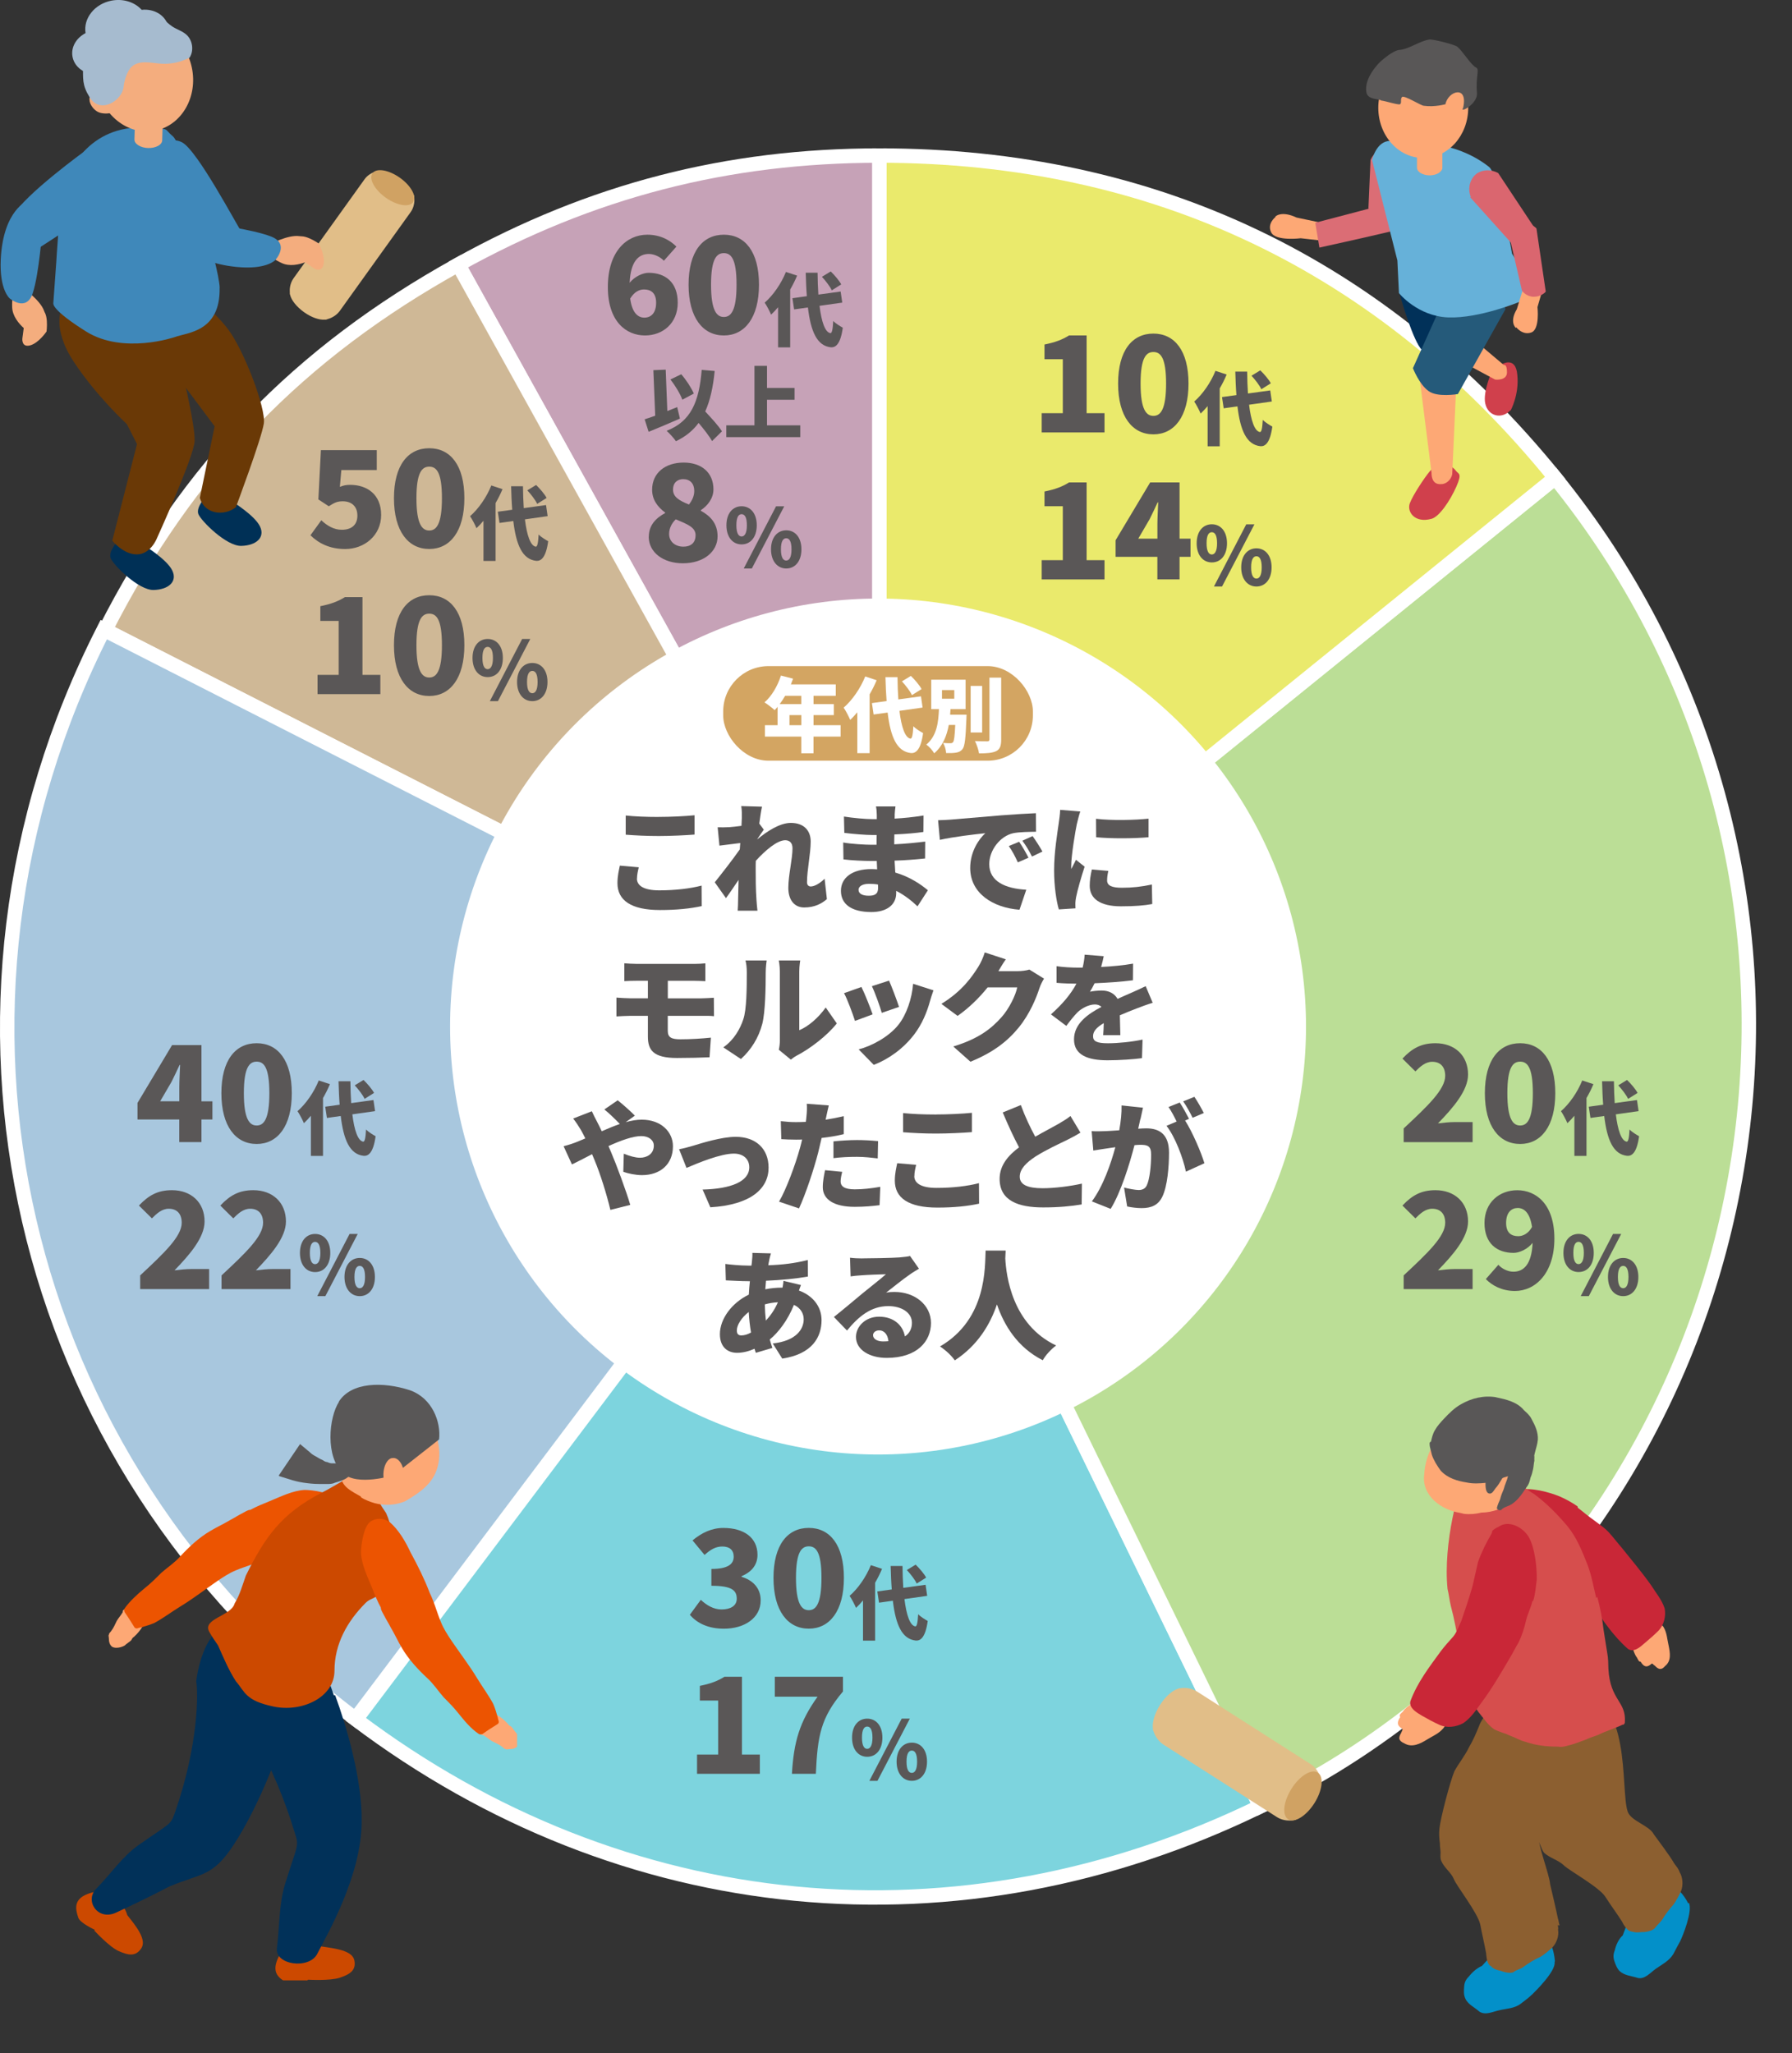 <?xml version="1.0" encoding="UTF-8"?>
<svg xmlns="http://www.w3.org/2000/svg" xmlns:xlink="http://www.w3.org/1999/xlink" version="1.1" viewBox="0 0 433.63 496.77">
  <rect x="0" y="0" width="433.63" height="496.77" fill="#333333" stroke="none"/>
  <defs>
    <style>
      .cls-1 {
        fill: none;
      }

      .cls-2 {
        fill: #a6bbcf;
      }

      .cls-3 {
        fill: #c92737;
      }

      .cls-4 {
        fill: #ec5401;
      }

      .cls-5 {
        fill: #e1be88;
      }

      .cls-6 {
        fill: #d0a263;
      }

      .cls-7 {
        fill: #d64e4d;
      }

      .cls-8 {
        fill: #a8c7de;
      }

      .cls-8, .cls-9, .cls-10, .cls-11, .cls-12, .cls-13 {
        stroke: #fff;
        stroke-miterlimit: 10;
        stroke-width: 3.49px;
      }

      .cls-14 {
        fill: #003056;
      }

      .cls-15 {
        fill: #013159;
      }

      .cls-9 {
        fill: #bbde96;
      }

      .cls-16 {
        fill: #db6d75;
      }

      .cls-10 {
        fill: #cfb896;
      }

      .cls-17 {
        fill: #0390c9;
      }

      .cls-18 {
        clip-path: url(#clippath-1);
      }

      .cls-19 {
        clip-path: url(#clippath-2);
      }

      .cls-20 {
        fill: #fff;
      }

      .cls-21 {
        fill: #8c5f30;
      }

      .cls-11 {
        fill: #c6a2b7;
      }

      .cls-22 {
        fill: #d0404c;
      }

      .cls-23 {
        fill: #da666f;
      }

      .cls-12 {
        fill: #eaea6c;
      }

      .cls-24 {
        fill: #f7d09b;
      }

      .cls-25 {
        fill: #6a3906;
      }

      .cls-26 {
        fill: #255a7a;
      }

      .cls-27 {
        fill: #3f88ba;
      }

      .cls-13 {
        fill: #7dd4de;
      }

      .cls-28 {
        fill: #f4ad7e;
      }

      .cls-29 {
        fill: #d3a562;
      }

      .cls-30 {
        fill: #cc4900;
      }

      .cls-31 {
        fill: #5a5757;
      }

      .cls-32 {
        fill: #595757;
      }

      .cls-33 {
        fill: #fda875;
      }

      .cls-34 {
        fill: #66b1d9;
      }

      .cls-35 {
        clip-path: url(#clippath);
      }
    </style>
    <clipPath id="clippath">
      <rect class="cls-1" x="307.25" y="9.55" width="69.91" height="116.24"/>
    </clipPath>
    <clipPath id="clippath-1">
      <rect class="cls-1" x="18.16" y="334.31" width="106.97" height="144.88"/>
    </clipPath>
    <clipPath id="clippath-2">
      <rect class="cls-1" x="302.05" y="372.5" width="146.01" height="86.88" transform="translate(-113.81 689.2) rotate(-77.16)"/>
    </clipPath>
  </defs>
  <!-- Generator: Adobe Illustrator 28.7.2, SVG Export Plug-In . SVG Version: 1.2.0 Build 154)  -->
  <g>
    <g id="_レイヤー_1" data-name="レイヤー_1">
      <g id="_レイヤー_1-2" data-name="_レイヤー_1">
        <g>
          <path class="cls-11" d="M212.8,248L110.88,64.02c32.19-17.9,65.08-26.38,101.92-26.38v210.36Z"/>
          <path class="cls-10" d="M212.8,248L25.46,152.47c19.99-39.28,46.84-67.06,85.42-88.44l102.04,183.97h-.12Z"/>
          <path class="cls-8" d="M212.57,247.88l-126.56,168.05C3.49,353.76-21.73,244.28,25.11,152.35l187.46,95.53h0Z"/>
          <path class="cls-13" d="M212.8,248l92.16,189.09c-72.87,35.56-154.11,27.78-218.84-21.04l126.56-168.05h.12Z"/>
          <path class="cls-9" d="M212.8,248l163.52-132.37c73.1,90.3,59.16,222.79-31.15,295.89-12.78,10.34-25.34,18.36-40.21,25.57l-92.16-189.09h0Z"/>
          <path class="cls-12" d="M212.8,248V37.64c66.36,0,121.68,26.38,163.52,77.98l-163.52,132.37h0Z"/>
        </g>
      </g>
      <circle class="cls-20" cx="212.47" cy="248.39" r="103.56"/>
      <rect class="cls-29" x="175" y="161.18" width="74.94" height="22.89" rx="10.97" ry="10.97"/>
      <g>
        <path class="cls-20" d="M203.4,178.24h-6.55v4.04h-2.96v-4.04h-8.79v-2.76h3.06v-4.44c-.24.28-.47.55-.71.79-.55-.51-1.77-1.46-2.46-1.87,1.72-1.48,3.19-3.98,3.98-6.49l2.94.75c-.16.45-.34.93-.53,1.38h10.86v2.76h-5.38v2.01h4.91v2.66h-4.91v2.44h6.55v2.76ZM189.99,168.36c-.41.73-.87,1.4-1.32,2.01h5.22v-2.01h-3.9ZM193.9,175.48v-2.44h-2.86v2.44h2.86Z"/>
        <path class="cls-20" d="M212.13,164.6c-.47,1.12-1.04,2.29-1.7,3.41v14.23h-2.98v-9.88c-.57.67-1.14,1.3-1.72,1.83-.28-.69-1.08-2.25-1.58-2.96,2.05-1.77,4.06-4.65,5.22-7.55l2.74.91ZM217.65,172.01c.47,3.92,1.36,6.51,2.66,6.72.39.04.59-.89.71-3,.55.61,1.83,1.38,2.35,1.66-.55,4.06-1.77,4.91-2.92,4.83-3.41-.35-4.95-3.84-5.66-9.8l-3.39.47-.41-2.76,3.55-.49c-.14-1.75-.22-3.69-.28-5.78h2.92c.02,1.91.08,3.73.2,5.38l5.48-.75.39,2.72-5.6.79ZM220.67,168.2c-.41-.93-1.5-2.33-2.42-3.33l2.17-1.32c.95.93,2.09,2.25,2.58,3.19l-2.33,1.46Z"/>
        <path class="cls-20" d="M233.89,172.94s-.02.69-.04,1c-.18,4.67-.38,6.62-.93,7.31-.45.57-.95.77-1.6.87-.55.1-1.44.12-2.37.1-.04-.75-.33-1.79-.75-2.46.73.08,1.42.08,1.77.08.28,0,.47-.04.65-.26.26-.32.41-1.46.53-4.16h-1.56c-.49,2.62-1.44,5.07-3.53,6.86-.41-.71-1.22-1.64-1.91-2.11,2.58-2.13,2.92-5.44,3.06-8.58h-1.87v-7.12h8.32v7.12h-3.65c-.02.45-.06.89-.1,1.34h3.96ZM227.94,169.07h2.98v-2.09h-2.98v2.09ZM237.66,177.25h-2.78v-11.28h2.78v11.28ZM242.27,163.97v14.94c0,1.6-.3,2.37-1.2,2.84-.93.45-2.35.55-4.16.55-.12-.83-.57-2.17-.99-2.98,1.24.06,2.54.06,2.98.06.37,0,.53-.12.53-.49v-14.92h2.84Z"/>
        <path class="cls-31" d="M154.12,212.59c0,1.61,1.5,2.85,5.39,2.85s7.49-.43,10.26-1.15l.03,4.96c-2.77.61-6.11.95-10.11.95-7,0-10.28-2.36-10.28-6.51,0-1.76.37-3.2.58-4.23l4.58.4c-.23.98-.43,1.82-.43,2.74ZM159.39,197.67c2.88,0,6.4-.17,8.67-.4v4.67c-2.05.17-5.85.35-8.64.35-3.08,0-5.62-.14-8.01-.32v-4.64c2.16.23,4.87.35,7.98.35Z"/>
        <path class="cls-31" d="M179.35,195.05l5.04.14c-.2.89-.43,2.36-.66,4.09l1.09,1.47c-.37.49-1.04,1.53-1.56,2.28v.06c2.25-1.87,5.39-3.97,8.1-3.97,3.34,0,4.81,2.02,4.81,4.49,0,3.02-.89,6.86-.89,9.88,0,.63.35,1.01.89,1.01.89,0,2.16-.69,3.37-1.87l.55,4.93c-1.24,1.07-2.94,2.02-5.5,2.02-2.3,0-3.83-1.73-3.83-4.75s1.01-7.03,1.01-9.56c0-1.27-.66-1.96-1.76-1.96-1.99,0-4.9,2.54-7.12,4.98-.03.61-.03,1.24-.03,1.82,0,2.19,0,5.01.2,7.78.03.52.14,1.76.23,2.48h-4.78c.06-.75.09-1.93.09-2.39.03-1.73.06-3.25.12-5.07-1.09,1.61-2.25,3.34-3.05,4.41l-2.71-3.83c1.61-2.02,4.32-5.47,6.05-7.95.03-.52.09-1.04.12-1.55-1.5.17-3.54.43-5.04.63l-.43-4.44c.92.03,1.64.03,2.85-.03.78-.06,1.81-.17,2.91-.32.06-.92.09-1.64.09-1.93,0-.92.03-1.84-.14-2.82Z"/>
        <path class="cls-31" d="M216.51,197.24c0,.23-.03.52-.03.84,2.22-.12,4.49-.35,7-.75l-.03,3.98c-1.73.26-4.26.49-7.03.6-.03.83-.03,1.64-.03,2.39,2.97-.14,5.27-.4,7.49-.66l-.03,4.09c-2.54.26-4.64.43-7.38.52.06.92.12,1.9.17,2.88,3.54,1.04,6.22,2.88,7.89,4.29l-2.51,3.89c-1.41-1.35-3.17-2.74-5.16-3.75v.58c0,2.71-2.19,4.55-5.99,4.55-4.87,0-7.38-1.93-7.38-5.13s2.77-5.27,7.35-5.27c.49,0,.95.03,1.41.06-.03-.66-.06-1.35-.09-2.02h-1.41c-1.53,0-4.84-.14-6.65-.38l-.06-4.09c1.79.35,5.44.55,6.77.55h1.3c0-.78,0-1.58.03-2.36h-.92c-1.73,0-4.96-.26-6.91-.52l-.09-3.95c2.16.35,5.3.63,6.97.63h.98v-.98c0-.55-.06-1.47-.2-2.1h4.72c-.09.61-.17,1.41-.2,2.1ZM210.2,216.74c1.47,0,2.28-.4,2.28-1.87,0-.2,0-.49-.03-.84-.69-.12-1.41-.17-2.16-.17-1.61,0-2.54.63-2.54,1.44,0,.95.95,1.44,2.45,1.44Z"/>
        <path class="cls-31" d="M229.96,198.33c2.71-.23,7.06-.58,12.33-1.04,2.88-.23,6.28-.43,8.38-.52l.03,4.49c-1.5.03-3.95.03-5.53.35-3.11.69-5.79,4.06-5.79,7.49,0,4.23,3.97,5.91,8.96,6.19l-1.64,4.84c-6.42-.49-11.93-3.97-11.93-10.11,0-3.95,2.1-7,3.66-8.41-2.48.26-7.55.84-11,1.61l-.43-4.75c1.15-.03,2.42-.09,2.97-.14ZM248.86,207.55l-2.56,1.12c-.78-1.67-1.27-2.62-2.19-3.95l2.51-1.04c.72,1.07,1.73,2.79,2.25,3.86ZM252.26,206.05l-2.54,1.21c-.84-1.64-1.38-2.54-2.33-3.83l2.48-1.12c.75,1.04,1.81,2.71,2.39,3.75Z"/>
        <path class="cls-31" d="M260.59,199.31c-.32,1.5-1.38,7.61-1.38,10.29,0,.09,0,.55.03.66.4-.81.75-1.38,1.12-2.22l2.1,1.67c-.86,2.62-1.76,5.79-2.07,7.4-.09.43-.17,1.12-.17,1.38,0,.32,0,.83.03,1.3l-4.03.26c-.58-1.93-1.15-5.56-1.15-9.48,0-4.41.83-9.22,1.12-11.35.12-.87.32-2.16.35-3.26l4.87.4c-.26.66-.69,2.42-.81,2.94ZM267.9,213.05c0,1.27,1.21,1.76,3.57,1.76,2.56,0,4.64-.23,7.26-.78l.09,4.72c-1.9.35-4.18.55-7.58.55-5.04,0-7.55-1.87-7.55-4.96,0-1.24.17-2.45.52-3.95l3.98.35c-.2.92-.29,1.55-.29,2.3ZM277.93,198.1v4.49c-3.77.32-8.82.35-12.68,0l-.03-4.47c3.77.46,9.48.32,12.71-.03Z"/>
        <path class="cls-31" d="M154,233.24h13.97c.98,0,2.02-.06,2.71-.14v4.32c-.78-.03-1.64-.09-2.71-.09h-6.37v4.24h8.12c.6,0,2.22-.09,3.02-.14l.03,4.46c-.86-.12-2.3-.09-2.94-.09h-8.24v3.63c0,1.64.95,2.05,3.08,2.05,2.48,0,5.13-.17,7.35-.4l-.32,4.75c-1.67.09-5.21.17-7.89.17-5.79,0-7.03-1.96-7.03-5.19v-5.01h-4.21c-.86,0-2.48.09-3.4.14v-4.55c.84.06,2.45.17,3.4.17h4.21v-4.24h-2.79c-1.07,0-2.02.03-2.91.09v-4.32c.89.06,1.84.14,2.91.14Z"/>
        <path class="cls-31" d="M179.87,246.63c.81-2.36.84-7.66.84-11.26,0-1.35-.12-2.19-.32-2.97h5.13s-.23,1.53-.23,2.91c0,3.54-.09,9.56-.84,12.47-.89,3.34-2.65,6.19-5.16,8.47l-4.26-2.82c2.62-1.82,4.09-4.52,4.84-6.8ZM188.71,251.62v-16.54c0-1.41-.26-2.68-.26-2.68h5.19s-.23,1.3-.23,2.71v14.17c2.16-.89,4.61-2.97,6.4-5.5l2.68,3.86c-2.33,2.97-6.54,6.17-9.74,7.81-.69.38-1.07.72-1.38.95l-2.91-2.39c.14-.61.26-1.5.26-2.39Z"/>
        <path class="cls-31" d="M211.15,245.45l-4.26,1.58c-.49-1.55-1.87-5.33-2.65-6.71l4.21-1.5c.81,1.61,2.13,4.96,2.71,6.63ZM225.07,242.14c-.75,2.77-1.96,5.7-3.86,8.18-2.68,3.51-6.31,6.02-9.77,7.35l-3.66-3.75c3.05-.78,7.26-2.97,9.65-5.99,1.9-2.39,3.26-6.31,3.52-9.88l4.93,1.58c-.4,1.12-.61,1.82-.81,2.51ZM217.55,243.64l-4.18,1.44c-.4-1.44-1.61-4.84-2.39-6.45l4.15-1.35c.58,1.27,1.99,5.01,2.42,6.37Z"/>
        <path class="cls-31" d="M241.6,234.99h4.64c.95,0,2.1-.14,2.85-.38l3.54,2.19c-.38.63-.84,1.5-1.12,2.36-.78,2.39-2.33,6.19-4.98,9.45-2.79,3.43-6.28,6.08-11.7,8.3l-4.15-3.69c6.22-1.9,9.22-4.35,11.67-7.09,1.82-2.02,3.43-5.33,3.8-7.2h-7.17c-2.05,2.56-4.61,5.04-7.26,6.89l-3.92-2.91c5.1-3.14,7.43-6.6,8.96-9.02.52-.81,1.21-2.3,1.53-3.43l5.1,1.67c-.66.92-1.35,2.1-1.79,2.85Z"/>
        <path class="cls-31" d="M266.43,233.98c2.59-.14,5.33-.37,7.75-.81l-.03,4.03c-2.68.35-6.22.6-9.28.72-.37.75-.75,1.47-1.12,2.05.58-.17,2.04-.29,2.85-.29,1.7,0,3.08.69,3.83,2.02,1.15-.55,2.1-.92,3.11-1.38,1.27-.55,2.45-1.09,3.69-1.7l1.7,4.03c-1.01.29-2.82.95-3.92,1.38-1.09.43-2.51.98-4.03,1.64.03,1.58.09,3.51.12,4.81h-4.15c.06-.75.12-1.81.14-2.91-1.82,1.07-2.59,2.02-2.59,3.17,0,1.21.89,1.7,3.6,1.7,2.56,0,5.85-.35,8.38-.89l-.14,4.49c-1.76.26-5.47.52-8.33.52-4.72,0-8.12-1.24-8.12-5.07s3.43-6.17,6.63-7.84c-.43-.46-1.04-.6-1.58-.6-1.47,0-3.25.95-4.23,1.93-.86.89-1.7,1.93-2.68,3.26l-3.72-2.79c2.71-2.42,4.75-4.78,6.17-7.43-1.18,0-3.28-.06-4.81-.2v-4.03c1.44.23,3.63.35,5.19.35h1.12c.26-1.07.43-2.16.49-3.14l4.61.37c-.12.63-.32,1.53-.63,2.62Z"/>
        <path class="cls-31" d="M139.51,276.35c.72-.29,1.41-.58,2.13-.89-.35-.69-.69-1.38-1.07-2.04-.46-.78-1.24-1.96-1.87-2.77l4.52-1.76c.26.58.89,1.9,1.21,2.45.4.75.78,1.55,1.18,2.39,1.5-.66,2.97-1.27,4.38-1.76-1.04-1.07-2.77-2.77-3.75-3.51l3.23-2.22c1.07.84,3.2,2.71,4.15,3.72l-2.22,1.58c1.35-.38,2.65-.61,3.89-.61,4.7,0,7.55,2.97,7.55,6.42,0,4.44-3.14,7-7.49,7-1.56,0-3.43-.4-4.52-.81l.12-4.38c1.38.58,2.82.98,3.92.98,1.61,0,3.34-.86,3.34-2.94,0-1.33-1.24-2.3-3.02-2.3-2.07,0-5.04,1.09-7.95,2.42.23.52.43,1.01.63,1.47,1.24,2.88,3.69,9.48,4.64,12.76l-4.81,1.21c-.89-3.75-2.45-8.76-3.83-12.04-.2-.49-.4-.98-.6-1.44-1.96,1.01-3.69,1.93-4.87,2.48l-2.02-4.41c1.3-.32,2.68-.81,3.14-1.01Z"/>
        <path class="cls-31" d="M167.6,277.27c1.93-.58,6.89-2.19,10.43-2.19,4.84,0,7.95,2.85,7.95,7.46,0,5.01-4.18,8.99-14.09,9.59l-1.87-4.29c6.77-.17,11.29-1.9,11.29-5.39,0-1.99-1.44-3.31-3.72-3.31-3.23,0-8.64,2.25-11.47,3.46l-1.79-4.52c.86-.14,2.42-.55,3.26-.81Z"/>
        <path class="cls-31" d="M199.89,270.45c-.03.14-.06.32-.12.49,1.47-.23,2.94-.52,4.41-.86v4.35c-1.64.4-3.49.72-5.36.92-.29,1.24-.58,2.48-.86,3.63-1.04,4-2.97,9.85-4.61,13.42l-4.84-1.64c1.7-2.85,3.98-8.99,5.07-12.99.17-.66.37-1.35.52-2.04-.52.03-1.01.03-1.47.03-1.47,0-2.59-.06-3.57-.12l-.12-4.35c1.56.17,2.48.23,3.72.23.78,0,1.53-.03,2.33-.06.06-.43.12-.81.14-1.15.14-1.21.17-2.51.09-3.23l5.33.4c-.23.89-.52,2.3-.66,2.97ZM203.41,285.83c0,1.21.89,1.96,3.43,1.96,1.96,0,3.95-.23,6.17-.61l-.17,4.44c-1.64.2-3.6.4-6.02.4-5.04,0-7.72-1.81-7.72-4.75,0-1.47.32-3.02.55-4.12l4.15.4c-.2.75-.38,1.7-.38,2.28ZM207.38,275.86c1.61,0,3.34.09,5.1.26l-.09,4.18c-1.44-.17-3.23-.38-5.01-.38-2.07,0-3.86.09-5.7.32v-4.06c1.67-.17,3.83-.32,5.7-.32Z"/>
        <path class="cls-31" d="M221.24,284.59c0,1.61,1.5,2.85,5.39,2.85s7.49-.43,10.26-1.15l.03,4.96c-2.77.61-6.11.95-10.11.95-7,0-10.28-2.36-10.28-6.51,0-1.76.37-3.2.58-4.23l4.58.4c-.23.98-.43,1.82-.43,2.74ZM226.51,269.67c2.88,0,6.4-.17,8.67-.4v4.67c-2.05.17-5.85.35-8.64.35-3.08,0-5.62-.14-8.01-.32v-4.64c2.16.23,4.87.35,7.98.35Z"/>
        <path class="cls-31" d="M250.5,275.05c2.1-1.21,4.29-2.33,5.53-3.05,1.24-.72,2.16-1.27,3-1.96l2.42,4.03c-1.01.61-2.05,1.18-3.23,1.76-1.7.83-5.1,2.39-7.63,4-2.22,1.47-3.83,3-3.83,4.9s1.84,2.79,5.53,2.79c2.85,0,6.77-.49,9.51-1.12l-.06,5.04c-2.62.43-5.5.72-9.33.72-5.93,0-10.52-1.58-10.52-6.91,0-3.26,2.05-5.65,4.7-7.63-1.33-2.48-2.68-5.44-3.95-8.44l4.38-1.79c1.07,2.91,2.33,5.53,3.49,7.66Z"/>
        <path class="cls-31" d="M275.94,270.79c-.17.78-.35,1.58-.52,2.33.78-.06,1.44-.09,1.96-.09,3.31,0,5.5,1.56,5.5,5.88,0,3.37-.38,8.1-1.61,10.63-.98,2.07-2.68,2.79-5.01,2.79-1.12,0-2.48-.17-3.51-.4l-.75-4.58c1.07.29,2.79.6,3.52.6.92,0,1.58-.32,1.96-1.09.72-1.44,1.07-4.81,1.07-7.49,0-2.1-.86-2.36-2.65-2.36-.35,0-.81.03-1.38.09-1.15,4.49-3.31,11.46-5.76,15.41l-4.55-1.81c2.74-3.69,4.61-9.16,5.68-13.11-.75.12-1.38.2-1.79.26-.92.14-2.59.38-3.54.55l-.4-4.7c1.12.09,2.22.03,3.37,0,.84-.03,2.02-.12,3.31-.2.4-2.25.6-4.23.55-6.02l5.19.55c-.2.86-.43,1.96-.61,2.77ZM287.72,270.73l-.95.4c1.73,2.71,3.89,7.69,4.67,10.34l-4.47,2.04c-.69-3.34-2.62-8.44-4.7-11.09l2.45-1.04c-.55-1.12-1.27-2.54-1.96-3.51l2.71-1.1c.72,1.07,1.73,2.94,2.25,3.95ZM291.3,269.32l-2.71,1.15c-.58-1.18-1.5-2.88-2.28-3.97l2.71-1.1c.75,1.1,1.79,2.94,2.28,3.92Z"/>
        <path class="cls-31" d="M186.14,304.95c-.09.37-.17.81-.23,1.21,3.4-.12,6.31-.46,9.56-1.27l.03,4c-2.71.49-6.57.87-10.14,1.01l-.17,2.07c1.27-.26,2.65-.4,4-.4h.17c.12-.61.2-1.24.23-1.64l4.23,1.01c-.12.29-.32.81-.49,1.33,3.23,1.18,5.47,3.75,5.47,7.17,0,4.06-2.22,8.21-9.51,9.3l-2.3-3.66c5.76-.63,7.49-3.52,7.49-5.85,0-1.47-.81-2.77-2.36-3.49-1.53,3.77-3.77,6.68-5.85,8.38.2.69.4,1.38.63,2.04l-4,1.18c-.12-.29-.2-.63-.32-.98-1.3.58-2.77.98-4.23.98-2.22,0-4.15-1.33-4.15-4.52,0-3.72,2.94-7.61,7-9.56.06-1.09.14-2.19.26-3.25h-.46c-1.67,0-3.92-.14-5.36-.2l-.12-3.97c1.04.14,3.57.4,5.62.4h.69c.06-.4.12-.78.14-1.15.06-.58.12-1.35.09-1.93l4.49.12c-.2.66-.32,1.18-.43,1.67ZM179.45,323.13c.63,0,1.44-.23,2.28-.69-.26-1.53-.46-3.23-.55-4.98-1.79,1.38-2.88,3.2-2.88,4.44,0,.81.29,1.24,1.15,1.24ZM185.33,319.55c1.09-1.18,2.1-2.59,2.91-4.44-1.21.06-2.25.26-3.17.52.03,1.44.12,2.74.26,3.92Z"/>
        <path class="cls-31" d="M208.63,304.49c1.56,0,7.32-.09,9.02-.23,1.38-.12,2.19-.23,2.56-.35l2.16,3.08c-.75.46-1.5.89-2.22,1.41-1.61,1.09-4.15,3.17-5.73,4.38.75-.14,1.33-.17,2.02-.17,4.96,0,8.84,3.17,8.84,7.52s-3.26,8.44-10.72,8.44c-4.06,0-7.43-1.9-7.43-5.07,0-2.54,2.3-4.9,5.59-4.9,3.51,0,5.76,2.04,6.25,4.78,1.15-.78,1.7-1.9,1.7-3.31,0-2.48-2.54-4.03-5.71-4.03-4.21,0-7.23,2.54-10,5.91l-3.17-3.28c1.84-1.44,5.21-4.29,6.91-5.7,1.61-1.33,4.29-3.4,5.68-4.64-1.44.03-4.41.14-5.96.26-.86.06-1.9.14-2.59.26l-.14-4.52c.89.12,1.99.17,2.94.17ZM213.68,324.59c.46,0,.89-.03,1.3-.06-.14-1.58-1.01-2.62-2.22-2.62-.95,0-1.5.58-1.5,1.15,0,.89.95,1.53,2.42,1.53Z"/>
        <path class="cls-31" d="M243.35,302.61c-.03.55-.06,1.18-.09,1.9.23,4.15,1.61,15.99,12.3,21.06-1.35,1.01-2.59,2.42-3.23,3.57-6.14-3.11-9.36-8.47-11.09-13.51-1.64,4.84-4.64,9.91-10.2,13.54-.75-1.09-2.1-2.39-3.57-3.37,11.46-6.66,10.83-19.42,11.03-23.19h4.84Z"/>
      </g>
      <g>
        <path class="cls-31" d="M252.07,99.98h5.11v-13.06h-4.43v-3.56c2.59-.52,4.27-1.16,5.95-2.2h4.24v18.82h4.33v4.66h-15.2v-4.66Z"/>
        <path class="cls-31" d="M270.56,92.81c0-8.02,3.43-12.09,8.54-12.09s8.5,4.11,8.5,12.09-3.43,12.29-8.5,12.29-8.54-4.27-8.54-12.29ZM282.17,92.81c0-6.34-1.36-7.63-3.07-7.63s-3.1,1.29-3.1,7.63,1.39,7.82,3.1,7.82,3.07-1.49,3.07-7.82Z"/>
        <path class="cls-31" d="M296.82,90.64c-.46,1.11-1.03,2.25-1.67,3.35v14h-2.93v-9.72c-.56.66-1.12,1.28-1.69,1.8-.27-.68-1.07-2.21-1.55-2.91,2.02-1.75,4-4.58,5.14-7.43l2.7.89ZM302.25,97.93c.47,3.86,1.34,6.4,2.62,6.61.39.04.58-.87.7-2.95.54.6,1.8,1.36,2.31,1.63-.54,4-1.75,4.83-2.87,4.75-3.36-.35-4.87-3.78-5.57-9.64l-3.33.47-.41-2.72,3.49-.48c-.14-1.73-.21-3.63-.27-5.68h2.87c.02,1.88.08,3.67.19,5.29l5.39-.74.39,2.68-5.51.78ZM305.22,94.19c-.41-.91-1.47-2.29-2.38-3.28l2.13-1.3c.93.91,2.06,2.21,2.54,3.14l-2.29,1.44Z"/>
        <path class="cls-31" d="M252.07,135.55h5.11v-13.06h-4.43v-3.56c2.59-.52,4.27-1.16,5.95-2.2h4.24v18.82h4.33v4.66h-15.2v-4.66Z"/>
        <path class="cls-31" d="M280.07,134.74h-10.12v-4.01l8.37-14h7.11v13.61h2.65v4.4h-2.65v5.46h-5.37v-5.46ZM280.07,130.35v-3.43c0-1.52.13-3.85.19-5.37h-.13c-.61,1.36-1.26,2.68-1.94,4.07l-2.75,4.72h4.62Z"/>
        <path class="cls-31" d="M289.57,131.46c0-2.91,1.55-4.6,3.67-4.6s3.67,1.69,3.67,4.6-1.53,4.63-3.67,4.63-3.67-1.75-3.67-4.63ZM294.51,131.46c0-2.04-.58-2.68-1.28-2.68s-1.26.64-1.26,2.68.58,2.71,1.26,2.71,1.28-.7,1.28-2.71ZM301.57,126.87h1.98l-7.84,15.05h-1.96l7.82-15.05ZM300.35,137.28c0-2.91,1.57-4.6,3.68-4.6s3.67,1.69,3.67,4.6-1.55,4.64-3.67,4.64-3.68-1.75-3.68-4.64ZM305.31,137.28c0-2.04-.58-2.68-1.28-2.68s-1.28.64-1.28,2.68.58,2.72,1.28,2.72,1.28-.7,1.28-2.72Z"/>
      </g>
      <g>
        <path class="cls-31" d="M75.13,129.51l2.62-3.62c1.36,1.29,3.04,2.3,4.95,2.3,2.33,0,3.78-1.16,3.78-3.43s-1.45-3.46-3.52-3.46c-1.33,0-1.97.29-3.4,1.2l-2.52-1.65.61-11.93h13.52v4.82h-8.57l-.36,4.07c.87-.36,1.58-.49,2.49-.49,4.07,0,7.5,2.3,7.5,7.28s-4.07,8.25-8.7,8.25c-3.85,0-6.5-1.46-8.41-3.33Z"/>
        <path class="cls-31" d="M95.33,120.55c0-8.02,3.43-12.09,8.54-12.09s8.5,4.11,8.5,12.09-3.43,12.29-8.5,12.29-8.54-4.27-8.54-12.29ZM106.94,120.55c0-6.34-1.36-7.63-3.07-7.63s-3.1,1.29-3.1,7.63,1.39,7.82,3.1,7.82,3.07-1.49,3.07-7.82Z"/>
        <path class="cls-31" d="M121.59,118.38c-.47,1.11-1.03,2.25-1.67,3.35v14h-2.93v-9.72c-.56.66-1.12,1.28-1.69,1.8-.27-.68-1.07-2.21-1.55-2.91,2.02-1.75,4-4.58,5.14-7.43l2.7.89ZM127.02,125.67c.47,3.86,1.34,6.4,2.62,6.61.39.04.58-.87.7-2.95.54.6,1.8,1.36,2.31,1.63-.54,4-1.75,4.83-2.87,4.75-3.35-.35-4.87-3.78-5.57-9.64l-3.34.47-.41-2.72,3.49-.48c-.14-1.73-.21-3.63-.27-5.68h2.87c.02,1.88.08,3.67.19,5.29l5.39-.74.39,2.68-5.51.78ZM129.99,121.93c-.41-.91-1.47-2.29-2.39-3.28l2.13-1.3c.93.91,2.06,2.21,2.54,3.14l-2.29,1.44Z"/>
        <path class="cls-31" d="M76.84,163.3h5.11v-13.06h-4.43v-3.56c2.59-.52,4.27-1.16,5.95-2.2h4.24v18.82h4.33v4.66h-15.2v-4.66Z"/>
        <path class="cls-31" d="M95.33,156.12c0-8.02,3.43-12.09,8.54-12.09s8.5,4.11,8.5,12.09-3.43,12.29-8.5,12.29-8.54-4.27-8.54-12.29ZM106.94,156.12c0-6.34-1.36-7.63-3.07-7.63s-3.1,1.29-3.1,7.63,1.39,7.82,3.1,7.82,3.07-1.49,3.07-7.82Z"/>
        <path class="cls-31" d="M114.34,159.21c0-2.91,1.55-4.6,3.67-4.6s3.67,1.69,3.67,4.6-1.53,4.63-3.67,4.63-3.67-1.75-3.67-4.63ZM119.28,159.21c0-2.04-.58-2.68-1.28-2.68s-1.26.64-1.26,2.68.58,2.71,1.26,2.71,1.28-.7,1.28-2.71ZM126.34,154.61h1.98l-7.83,15.05h-1.96l7.82-15.05ZM125.12,165.02c0-2.91,1.57-4.6,3.69-4.6s3.67,1.69,3.67,4.6-1.55,4.64-3.67,4.64-3.69-1.75-3.69-4.64ZM130.09,165.02c0-2.04-.58-2.68-1.28-2.68s-1.28.64-1.28,2.68.58,2.72,1.28,2.72,1.28-.7,1.28-2.72Z"/>
      </g>
      <g>
        <path class="cls-31" d="M43.39,270.89h-10.12v-4.01l8.37-14h7.11v13.61h2.65v4.4h-2.65v5.46h-5.37v-5.46ZM43.39,266.49v-3.43c0-1.52.13-3.85.19-5.37h-.13c-.61,1.36-1.26,2.68-1.94,4.07l-2.75,4.72h4.62Z"/>
        <path class="cls-31" d="M53.57,264.52c0-8.02,3.43-12.09,8.54-12.09s8.5,4.11,8.5,12.09-3.43,12.29-8.5,12.29-8.54-4.27-8.54-12.29ZM65.18,264.52c0-6.34-1.36-7.63-3.07-7.63s-3.1,1.29-3.1,7.63,1.39,7.82,3.1,7.82,3.07-1.49,3.07-7.82Z"/>
        <path class="cls-31" d="M79.83,262.35c-.47,1.11-1.03,2.25-1.67,3.35v14h-2.93v-9.72c-.56.66-1.12,1.28-1.69,1.8-.27-.68-1.07-2.21-1.55-2.91,2.02-1.75,4-4.58,5.14-7.43l2.7.89ZM85.26,269.64c.47,3.86,1.34,6.4,2.62,6.61.39.04.58-.87.7-2.95.54.6,1.8,1.36,2.31,1.63-.54,4-1.75,4.83-2.87,4.75-3.35-.35-4.87-3.78-5.57-9.64l-3.34.47-.41-2.72,3.49-.48c-.14-1.73-.21-3.63-.27-5.68h2.87c.02,1.88.08,3.67.19,5.29l5.39-.74.39,2.68-5.51.78ZM88.23,265.9c-.41-.91-1.47-2.29-2.39-3.28l2.13-1.3c.93.91,2.06,2.21,2.54,3.14l-2.29,1.44Z"/>
        <path class="cls-31" d="M33.91,308.62c5.82-5.43,10.06-9.44,10.06-12.74,0-2.23-1.2-3.4-3.14-3.4-1.65,0-2.91,1.16-4.07,2.33l-3.14-3.1c2.36-2.49,4.56-3.72,7.99-3.72,4.66,0,7.89,2.97,7.89,7.57,0,3.91-3.65,8.08-7.27,11.83,1.2-.16,2.85-.32,3.94-.32h4.43v4.85h-16.68v-3.3Z"/>
        <path class="cls-31" d="M53.6,308.62c5.82-5.43,10.06-9.44,10.06-12.74,0-2.23-1.2-3.4-3.14-3.4-1.65,0-2.91,1.16-4.07,2.33l-3.14-3.1c2.36-2.49,4.56-3.72,7.99-3.72,4.66,0,7.89,2.97,7.89,7.57,0,3.91-3.65,8.08-7.27,11.83,1.2-.16,2.85-.32,3.94-.32h4.43v4.85h-16.68v-3.3Z"/>
        <path class="cls-31" d="M72.58,303.18c0-2.91,1.55-4.6,3.67-4.6s3.67,1.69,3.67,4.6-1.53,4.63-3.67,4.63-3.67-1.75-3.67-4.63ZM77.52,303.18c0-2.04-.58-2.68-1.28-2.68s-1.26.64-1.26,2.68.58,2.71,1.26,2.71,1.28-.7,1.28-2.71ZM84.58,298.58h1.98l-7.83,15.05h-1.96l7.82-15.05ZM83.36,308.99c0-2.91,1.57-4.6,3.69-4.6s3.67,1.69,3.67,4.6-1.55,4.64-3.67,4.64-3.69-1.75-3.69-4.64ZM88.33,308.99c0-2.04-.58-2.68-1.28-2.68s-1.28.64-1.28,2.68.58,2.72,1.28,2.72,1.28-.7,1.28-2.72Z"/>
      </g>
      <g>
        <path class="cls-31" d="M166.93,390.73l2.65-3.62c1.45,1.36,3.14,2.33,5.01,2.33,2.23,0,3.69-.91,3.69-2.59,0-1.97-1.1-3.14-6.14-3.14v-4.07c4.11,0,5.4-1.23,5.4-2.97,0-1.58-.97-2.46-2.75-2.46-1.62,0-2.85.74-4.3,2.04l-2.91-3.52c2.23-1.84,4.62-3.01,7.47-3.01,4.98,0,8.25,2.36,8.25,6.5,0,2.36-1.33,4.11-3.85,5.17v.16c2.65.78,4.62,2.68,4.62,5.69,0,4.4-4.11,6.86-8.89,6.86-3.81,0-6.5-1.33-8.24-3.36Z"/>
        <path class="cls-31" d="M187.17,381.8c0-8.02,3.43-12.09,8.54-12.09s8.5,4.11,8.5,12.09-3.43,12.29-8.5,12.29-8.54-4.27-8.54-12.29ZM198.78,381.8c0-6.34-1.36-7.63-3.07-7.63s-3.1,1.29-3.1,7.63,1.39,7.82,3.1,7.82,3.07-1.49,3.07-7.82Z"/>
        <path class="cls-31" d="M213.43,379.63c-.47,1.11-1.03,2.25-1.67,3.35v14h-2.93v-9.72c-.56.66-1.12,1.28-1.69,1.8-.27-.68-1.07-2.21-1.55-2.91,2.02-1.75,4-4.58,5.14-7.43l2.7.89ZM218.86,386.93c.47,3.86,1.34,6.4,2.62,6.61.39.04.58-.87.7-2.95.54.6,1.8,1.36,2.31,1.63-.54,4-1.75,4.83-2.87,4.75-3.35-.35-4.87-3.78-5.57-9.64l-3.34.47-.41-2.72,3.49-.48c-.14-1.73-.21-3.63-.27-5.68h2.87c.02,1.88.08,3.67.19,5.29l5.39-.74.39,2.68-5.51.78ZM221.83,383.18c-.41-.91-1.47-2.29-2.39-3.28l2.13-1.3c.93.91,2.06,2.21,2.54,3.14l-2.29,1.44Z"/>
        <path class="cls-31" d="M168.67,424.55h5.11v-13.06h-4.43v-3.56c2.59-.52,4.27-1.16,5.95-2.2h4.24v18.82h4.33v4.66h-15.2v-4.66Z"/>
        <path class="cls-31" d="M197.84,410.55h-10.35v-4.82h16.49v3.56c-5.43,6.43-6.14,10.77-6.56,19.92h-5.79c.45-7.66,1.81-12.54,6.21-18.66Z"/>
        <path class="cls-31" d="M206.18,420.46c0-2.91,1.55-4.6,3.67-4.6s3.67,1.69,3.67,4.6-1.53,4.63-3.67,4.63-3.67-1.75-3.67-4.63ZM211.12,420.46c0-2.04-.58-2.68-1.28-2.68s-1.26.64-1.26,2.68.58,2.71,1.26,2.71,1.28-.7,1.28-2.71ZM218.18,415.86h1.98l-7.83,15.05h-1.96l7.82-15.05ZM216.96,426.27c0-2.91,1.57-4.6,3.69-4.6s3.67,1.69,3.67,4.6-1.55,4.64-3.67,4.64-3.69-1.75-3.69-4.64ZM221.92,426.27c0-2.04-.58-2.68-1.28-2.68s-1.28.64-1.28,2.68.58,2.72,1.28,2.72,1.28-.7,1.28-2.72Z"/>
      </g>
      <g>
        <path class="cls-31" d="M339.65,273.06c5.82-5.43,10.06-9.44,10.06-12.74,0-2.23-1.2-3.4-3.14-3.4-1.65,0-2.91,1.16-4.07,2.33l-3.14-3.1c2.36-2.49,4.56-3.72,7.99-3.72,4.66,0,7.89,2.97,7.89,7.57,0,3.91-3.65,8.08-7.28,11.83,1.2-.16,2.85-.32,3.95-.32h4.43v4.85h-16.68v-3.3Z"/>
        <path class="cls-31" d="M359.31,264.52c0-8.02,3.43-12.09,8.54-12.09s8.5,4.11,8.5,12.09-3.43,12.29-8.5,12.29-8.54-4.27-8.54-12.29ZM370.92,264.52c0-6.34-1.36-7.63-3.07-7.63s-3.1,1.29-3.1,7.63,1.39,7.82,3.1,7.82,3.07-1.49,3.07-7.82Z"/>
        <path class="cls-31" d="M385.57,262.35c-.46,1.11-1.03,2.25-1.67,3.35v14h-2.93v-9.72c-.56.66-1.12,1.28-1.69,1.8-.27-.68-1.07-2.21-1.55-2.91,2.02-1.75,4-4.58,5.14-7.43l2.7.89ZM391,269.64c.47,3.86,1.34,6.4,2.62,6.61.39.04.58-.87.7-2.95.54.6,1.8,1.36,2.31,1.63-.54,4-1.75,4.83-2.87,4.75-3.36-.35-4.87-3.78-5.57-9.64l-3.33.47-.41-2.72,3.49-.48c-.14-1.73-.21-3.63-.27-5.68h2.87c.02,1.88.08,3.67.19,5.29l5.39-.74.39,2.68-5.51.78ZM393.97,265.9c-.41-.91-1.47-2.29-2.38-3.28l2.13-1.3c.93.91,2.06,2.21,2.54,3.14l-2.29,1.44Z"/>
        <path class="cls-31" d="M339.65,308.62c5.82-5.43,10.06-9.44,10.06-12.74,0-2.23-1.2-3.4-3.14-3.4-1.65,0-2.91,1.16-4.07,2.33l-3.14-3.1c2.36-2.49,4.56-3.72,7.99-3.72,4.66,0,7.89,2.97,7.89,7.57,0,3.91-3.65,8.08-7.28,11.83,1.2-.16,2.85-.32,3.95-.32h4.43v4.85h-16.68v-3.3Z"/>
        <path class="cls-31" d="M359.54,309.5l3.04-3.46c.78.91,2.26,1.68,3.62,1.68,2.49,0,4.43-1.75,4.66-6.98-1.23,1.55-3.23,2.42-4.59,2.42-4.04,0-7.05-2.26-7.05-7.24s3.62-7.92,7.92-7.92c4.56,0,8.99,3.36,8.99,11.71s-4.59,12.67-9.54,12.67c-3.2,0-5.56-1.36-7.05-2.88ZM367.39,299.12c1.16,0,2.46-.65,3.33-2.23-.52-3.56-2-4.59-3.46-4.59s-2.81,1-2.81,3.62c0,2.42,1.29,3.2,2.94,3.2Z"/>
        <path class="cls-31" d="M378.32,303.17c0-2.91,1.55-4.6,3.67-4.6s3.67,1.69,3.67,4.6-1.53,4.63-3.67,4.63-3.67-1.75-3.67-4.63ZM383.26,303.17c0-2.04-.58-2.68-1.28-2.68s-1.26.64-1.26,2.68.58,2.71,1.26,2.71,1.28-.7,1.28-2.71ZM390.32,298.58h1.98l-7.84,15.05h-1.96l7.82-15.05ZM389.1,308.99c0-2.91,1.57-4.6,3.68-4.6s3.67,1.69,3.67,4.6-1.55,4.64-3.67,4.64-3.68-1.75-3.68-4.64ZM394.06,308.99c0-2.04-.58-2.68-1.28-2.68s-1.28.64-1.28,2.68.58,2.72,1.28,2.72,1.28-.7,1.28-2.72Z"/>
      </g>
      <g>
        <path class="cls-31" d="M147.09,69.46c0-8.67,4.59-12.67,9.54-12.67,3.2,0,5.53,1.36,7.05,2.88l-3.04,3.43c-.78-.87-2.26-1.65-3.62-1.65-2.46,0-4.43,1.75-4.66,6.98,1.23-1.55,3.23-2.42,4.59-2.42,4.01,0,7.05,2.26,7.05,7.24s-3.62,7.92-7.92,7.92c-4.56,0-8.99-3.36-8.99-11.71ZM152.49,72.24c.48,3.59,1.97,4.62,3.43,4.62,1.55,0,2.85-1.04,2.85-3.62,0-2.42-1.33-3.2-2.94-3.2-1.1,0-2.33.55-3.33,2.2Z"/>
        <path class="cls-31" d="M166.62,68.88c0-8.02,3.43-12.09,8.54-12.09s8.5,4.11,8.5,12.09-3.43,12.29-8.5,12.29-8.54-4.27-8.54-12.29ZM178.23,68.88c0-6.34-1.36-7.63-3.07-7.63s-3.1,1.29-3.1,7.63,1.39,7.82,3.1,7.82,3.07-1.49,3.07-7.82Z"/>
        <path class="cls-31" d="M192.88,66.71c-.47,1.11-1.03,2.25-1.67,3.35v14h-2.93v-9.72c-.56.66-1.12,1.28-1.69,1.8-.27-.68-1.07-2.21-1.55-2.91,2.02-1.75,4-4.58,5.14-7.43l2.7.89ZM198.31,74c.47,3.86,1.34,6.4,2.62,6.61.39.04.58-.87.7-2.95.54.6,1.8,1.36,2.31,1.63-.54,4-1.75,4.83-2.87,4.75-3.36-.35-4.87-3.78-5.57-9.64l-3.34.47-.41-2.72,3.49-.48c-.14-1.73-.21-3.63-.27-5.68h2.87c.02,1.88.08,3.67.19,5.29l5.39-.74.39,2.68-5.51.78ZM201.28,70.26c-.41-.91-1.47-2.29-2.39-3.28l2.13-1.3c.93.91,2.06,2.21,2.54,3.14l-2.29,1.44Z"/>
        <path class="cls-31" d="M164.52,101.29c-2.52,1.12-5.33,2.29-7.56,3.2l-.97-3.03c.74-.23,1.61-.52,2.56-.87l-.45-11.02,2.99-.12.39,10.01c.79-.31,1.61-.64,2.39-.95l.66,2.77ZM172.31,106.74c-.66-1.2-1.96-2.85-3.26-4.4-1.38,1.86-3.16,3.32-5.49,4.42-.39-.62-1.57-1.92-2.25-2.52,5.88-2.27,7.85-6.98,8.49-14.74l3.14.27c-.39,3.9-1.09,7.14-2.29,9.79,1.51,1.63,3.22,3.47,4.05,4.81l-2.41,2.37ZM165.12,96.73c-.48-1.36-1.73-3.43-2.89-4.91l2.62-1.26c1.24,1.42,2.46,3.32,3.04,4.67l-2.77,1.49Z"/>
        <path class="cls-31" d="M193.65,102.92v2.85h-17.9v-2.85h6.81v-14.39h3.04v5.35h6.67v2.85h-6.67v6.19h8.05Z"/>
        <path class="cls-31" d="M157,129.87c0-2.81,1.75-4.53,3.94-5.72v-.13c-1.84-1.39-3.14-3.1-3.14-5.53,0-4.07,3.2-6.56,7.63-6.56s7.21,2.52,7.21,6.47c0,2.2-1.42,3.98-3.04,5.04v.16c2.26,1.23,4.04,3.04,4.04,6.17,0,3.72-3.36,6.53-8.41,6.53-4.72,0-8.25-2.62-8.25-6.43ZM168.32,129.54c0-1.94-1.88-2.65-4.79-3.88-.94.87-1.62,2.17-1.62,3.52,0,1.97,1.58,3.1,3.46,3.1,1.68,0,2.94-.84,2.94-2.75ZM168,118.78c0-1.75-1-2.84-2.68-2.84-1.33,0-2.46.78-2.46,2.55s1.52,2.65,3.85,3.59c.84-1.07,1.29-2.13,1.29-3.3Z"/>
        <path class="cls-31" d="M175.78,127.1c0-2.91,1.55-4.6,3.67-4.6s3.67,1.69,3.67,4.6-1.53,4.63-3.67,4.63-3.67-1.75-3.67-4.63ZM180.73,127.1c0-2.04-.58-2.68-1.28-2.68s-1.26.64-1.26,2.68.58,2.71,1.26,2.71,1.28-.7,1.28-2.71ZM187.79,122.51h1.98l-7.84,15.05h-1.96l7.82-15.05ZM186.57,132.92c0-2.91,1.57-4.6,3.69-4.6s3.67,1.69,3.67,4.6-1.55,4.64-3.67,4.64-3.69-1.75-3.69-4.64ZM191.53,132.92c0-2.04-.58-2.68-1.28-2.68s-1.28.64-1.28,2.68.58,2.72,1.28,2.72,1.28-.7,1.28-2.72Z"/>
      </g>
      <g class="cls-35">
        <g>
          <path class="cls-22" d="M365.53,99.36s2.13-3.88,1.63-8.64c-.38-4.76-3.88-2.5-3.88-2.5l-2.13,1.25s-2.38,5.26-1.75,8.14c.63,3.01,3.88,4.01,6.13,1.63v.13Z"/>
          <path class="cls-33" d="M347.77,84.33l14.01,7.51s2.88.38,2.88-1.75-.75-1.75-.75-1.75l-9.5-8.02s-7-1-6.63,4.01Z"/>
          <path class="cls-15" d="M338.64,70.93s2.38,8.77,4.63,12.65c2.25,3.88,7.63,4.89,7.63,4.89,0,0,4-1,5.38-4.39,1.5-3.38-2.38-13.15-2.38-13.15,0,0-4.25-8.27-15.38,0h.12Z"/>
          <path class="cls-22" d="M346.4,125.54c1.88-.5,4.5-4.38,6-7.77,1.5-3.38.5-3.01-.12-3.88-1-1.37-2.88-1.75-4.38-1.12h-.25c-.63.37-1.25.75-1.75,1.37-1.25,1.51-4,5.64-4.75,7.64-.75,2,1.13,4.89,5.25,3.76Z"/>
          <path class="cls-33" d="M343.4,90.59l3,23.8c0,2.25,1.13,2.88,2.38,2.75,1.25,0,2.38-1.13,2.63-2.38.38-7.77.63-14.4,1-22.17,0,0-2.38-4.76-8.88-2h-.12Z"/>
          <path class="cls-26" d="M351.53,67.67l-9.63,21.42s1.5,3.88,3.75,5.51c2.13,1.63,7.13.75,7.13.75l11.51-20.54s-2.13-10.02-12.76-7.02"/>
          <path class="cls-33" d="M308.63,52.52s-2.13,1.63-1,3.76c1.13,2.13,7.13,1.37,7.13,1.37l6.75.76-.63-4.26-7.13-1.51c-3.75-1.75-5.13-.24-5.13-.24v.13Z"/>
          <path class="cls-16" d="M331.14,50.26l.5-11.52c.88-2.13,3.13-3.39,5.13-2.88,1.75.25,3.13,1.63,3.63,3.38-.88,5.14-1.88,10.28-2.75,15.41,0,0-.25.25-.75.63-.25.37-.5.62-.5.75-5.75,1.38-17.13,3.88-17.13,3.88l-1-6.01,12.88-3.38v-.25Z"/>
          <path class="cls-34" d="M365.91,61.53s-3.25-19.42-5.63-21.17c-8.25-6.51-18.88-6.13-23.89-6.26-3.38,0-4.38,4.63-4.38,4.63l6.13,24.3.38,7.89s4.5,5.64,12.01,5.89c7.5.24,17.13-3.76,17.13-3.76,1-.5,1.38-1,1.75-1.5,1.38-2.38-3.5-10.15-3.5-10.15v.13Z"/>
          <path class="cls-33" d="M348.9,35.73c0-.13.12-.25.12-.5v5.38c0,.5-.37.88-.88,1.26-1.25.75-3.13.75-4.38,0-.63-.38-.88-.88-.88-1.26v-5.38c0-.51.25-.88.88-1.26,1.25-.75,3.25-.75,4.38,0,.88.5,1,1.13.75,1.75ZM343.02,35.99v-.25.25ZM348.77,35.99c-.12.25-.37.37-.63.62.25-.13.5-.37.63-.62Z"/>
          <path class="cls-33" d="M344.4,38.23c-6.01,0-10.88-5.43-10.88-12.15s4.87-12.15,10.88-12.15,10.88,5.43,10.88,12.15-4.87,12.15-10.88,12.15Z"/>
          <path class="cls-32" d="M353.9,26.34c-.25.88,3.75-1.38,3.5-3.88-.37-4.14.75-5.64-.25-6.14-1.13-.5-3.25-4.01-4.5-5.01-.5-.5-6-1.88-6.75-1.75-2.38.38-4.63,2.13-7,2.5-.75,0-2,.38-4.63,2.64-.75.62-4.25,4.25-3.63,7.64.37,1.88,3,1.5,3.63,2,.63,0,4.13,1.13,4.5.88.5-.25,0-1.25.5-1.75.5-.51,4.63,2.12,5.25,2.12,2.63.38,5.25-.37,5.25-.37.63-3.26,5.63-4.76,4.25,1l-.12.13Z"/>
          <path class="cls-33" d="M366.91,79.2s1.5,2,3.63,1.25c2.13-.75,1.5-6.14,1.5-6.14l1.38-4.76-4.38-1.25-2,6.52c-1.88,3.12-.25,4.51-.25,4.51l.13-.13Z"/>
          <path class="cls-23" d="M355.78,47.76l10.13,11.27c.25,0,1.75.5,3.25-.38,2-1.25,2-3.63,2-3.76-2.88-4.38-5.75-8.64-8.63-13.02-1.63-.88-3.5-.88-5,0-1.75,1.13-2.5,3.63-1.63,5.76l-.12.13Z"/>
          <path class="cls-23" d="M365.03,56.28l3.25,14.02c0,.13,1.13,1.51,2.88,1.51,1.63,0,2.75-1,2.88-1.26-.75-5.14-1.5-10.14-2.25-15.28,0,0-1.38-1.51-3.38-1.25-1.5,0-2.75,1-3.25,2.26h-.13Z"/>
        </g>
      </g>
      <g class="cls-18">
        <g>
          <path class="cls-33" d="M35.46,390.27c0,2.26-1.44,4.35-3.04,5.8-.32.16-.48.48-.64.8-.48.48-1.12.8-1.6,1.29-.8.48-2.24.8-3.04.32-.64-.48-.8-1.29-.8-2.09,0-.32-.16-.65,0-.81,0-.32.32-.64.48-.8.64-.81.96-1.61,1.44-2.58.48-.8.96-1.28,1.44-2.09,0-.32,0-.48.32-.64.48-.16,1.28-.48,1.76-.65.64,0,1.44-.16,2.08-.32.96,0,1.92.97,1.76,1.93l-.16-.16Z"/>
          <path class="cls-4" d="M81.26,367.43c-1.92,2.26-4.64,3.87-7.37,5.15-3.2,1.77-6.41,3.38-9.77,4.67-2.24,1.13-4.8,1.77-7.05,2.73-1.6.65-3.04,1.61-4.48,2.58-3.04,2.09-5.93,4.34-9.13,6.27-2.08,1.29-4,2.74-6.09,3.87-1.12.48-2.24.8-3.36,1.12-.48,0-.96.49-1.44,0-.8-1.28-1.6-2.57-2.4-3.7-.16-.32-.16-.8,0-.96,1.28-1.77,3.04-3.38,4.8-4.83,1.44-1.13,2.72-2.41,4-3.7,1.44-1.29,3.2-2.41,4.64-4.02,2.08-2.26,4.48-4.51,7.21-6.12,1.6-.96,3.36-1.77,4.96-2.73.96-.49,1.92-1.13,2.88-1.61.64-.32,1.28-.81,1.92-.81,1.44-.8,3.04-1.44,4.64-2.09,2.72-1.12,5.6-2.57,8.49-2.73,1.92,0,6.4.64,7.53,2.25.96,1.29.96,3.22,0,4.5v.16Z"/>
          <path class="cls-30" d="M22.97,466.97s-3.52-1.61-4-2.89c-.8-2.26-1.12-4.51,2.24-5.8,3.36-1.28,4.32,0,5.6.81,2.08,1.12,3.36,2.09,4,4.34,2.08,2.58,4.8,5.96,3.36,8.04-1.44,2.09-3.2,1.61-5.44.64-2.24-.97-5.93-4.99-5.93-4.99l.16-.16Z"/>
          <path class="cls-15" d="M68.93,418.73c-2.08,7.4-6.89,19.14-12.17,27.33-5.28,8.2-7.85,7.08-15.85,10.45-4.32,2.26-8.33,4.19-12.81,6.28-4.48,2.09-7.69-2.9-4.8-5.79,3.36-3.38,6.25-7.72,10.09-10.45,8.01-5.63,7.85-4.83,8.97-8.04,5.76-16.56,5.6-29.1,5.12-31.68.32-2.73,1.44-7.88,4-11.09,2.56-3.22,7.05-5.15,10.25-6.92.48-.16,3.04,4.19,3.68,4.51,10.89-1.45,6.25,14.63,3.2,25.4h.32Z"/>
          <path class="cls-30" d="M74.37,479.19s-3.68,1.29-4.8.64c-2.08-1.12-3.84-2.41-2.4-5.79,1.44-3.38,3.04-2.89,4.64-3.38,2.24-.64,3.84-.8,5.93.32,3.36.49,7.53.97,8.01,3.38.48,2.42-1.12,3.38-3.52,4.19-2.4.8-7.69.48-7.69.48l-.16.16Z"/>
          <path class="cls-15" d="M81.1,410.2c2.72,7.4,6.57,20.43,6.41,30.55,0,13.03-8.33,27.34-10.73,32-1.92,3.87-10.41,2.74-9.77-1.44.64-4.99.48-10.45,1.92-15.28,3.04-9.8,3.52-9.16,2.4-12.54-5.28-17.53-12.65-27.82-14.57-29.75-1.44-2.57-3.52-7.4-3.36-11.89,0-4.03,2.56-8.84,4.16-12.38.32-.48,4.96,1.45,5.61,1.45,7.85-8.04,13.77,8.2,17.62,19.29h.32Z"/>
          <path class="cls-30" d="M93.11,382.87c-1.28,4.35-3.04,3.38-4.64,4.99-4.48,4.5-7.53,9.96-7.53,16.4s-7.85,10.13-14.73,8.68c-6.89-1.45-6.89-3.54-9.13-6.12-1.76-2.73-3.04-5.79-4.32-8.68-.8-1.13-1.44-2.1-2.08-3.22-1.92-3.22,5.28-3.86,6.09-6.92,1.28-2.09,1.92-4.51,2.72-6.75,4.64-9.32,8.49-14.95,18.42-20.1,4.64-2.25,11.21-7.72,12.65-1.77.16,2.73,1.44,4.67,2.88,6.76,2.88,6.43,0,9.96-.32,16.72Z"/>
          <path class="cls-33" d="M117.13,414.07c2.24,0,4.32,1.44,5.76,3.05.16.32.48.49.8.65.48.48.8,1.12,1.28,1.61.48.8.8,2.25.32,3.05-.48.65-1.28.81-2.08.81-.32,0-.64.16-.8,0-.32,0-.64-.33-.8-.49-.8-.64-1.6-.96-2.56-1.44-.8-.49-1.28-.97-2.08-1.45-.32,0-.48,0-.64-.32-.16-.49-.48-1.29-.64-1.77,0-.65-.32-1.45-.32-2.1,0-.96.96-1.93,1.92-1.77l-.16.17Z"/>
          <path class="cls-4" d="M94.23,368.24c2.24,1.93,3.84,4.67,5.12,7.4,1.76,3.22,3.36,6.44,4.64,9.81,1.12,2.25,1.76,4.82,2.72,7.08.64,1.6,1.6,3.05,2.56,4.5,2.08,3.06,4.32,5.95,6.25,9.16,1.28,2.09,2.72,4.02,3.84,6.12.48,1.12.8,2.25,1.12,3.38,0,.48.48.96,0,1.44-1.28.81-2.56,1.61-3.68,2.42-.32.16-.8.16-.96,0-1.92-1.29-3.36-3.06-4.8-4.83-1.12-1.45-2.4-2.74-3.68-4.02-1.28-1.45-2.4-3.22-4-4.67-2.24-2.09-4.48-4.5-6.09-7.24-.96-1.61-1.76-3.38-2.72-4.99-.48-.96-1.12-1.93-1.6-2.89-.32-.65-.8-1.29-.8-1.93-.8-1.45-1.44-3.06-2.08-4.67-1.12-2.74-2.56-5.63-2.72-8.52,0-1.93.64-6.43,2.24-7.56,1.28-.97,3.2-.97,4.48,0h.16Z"/>
          <path class="cls-33" d="M87.34,362.13c-1.92-1.13-4.64-2.26-4.8-4.83-1.28-1.61-.96-3.86-.8-5.79.32-4.19,2.56-8.36,6.24-10.45,4.64-2.26,12.01-2.26,15.53,2.09,2.56,3.86,3.84,9,1.76,13.5-1.44,3.06-4.48,4.99-7.21,6.6-2.24.97-4.96,1.13-7.37.48-1.12-.32-2.4-.8-3.36-1.44v-.16Z"/>
          <path class="cls-32" d="M81.9,339.3c3.04-4.99,10.89-4.99,17.3-2.9,5.44,1.93,7.53,7.72,7.05,11.9l-11.05,8.68s-8.81,2.73-12.17-.49c-4.32-3.86-3.52-13.5-.96-17.36l-.16.16Z"/>
          <path class="cls-32" d="M67.49,357.15s.96.32,2.56.8c.96.32,2.24.65,3.36.81,1.12.16,2.4.32,3.84.32h1.92c.64,0,1.28,0,1.92-.32,1.12-.33,2.24-.65,3.04-1.29.8-.48,1.28-1.13,1.6-1.45.32-.32.48-.64.48-.64l-2.24-1.77s-.16,0-.48.16c-.32,0-.8.32-1.28.32h-1.92c-.32,0-.8-.16-1.12-.32-.32,0-.64-.16-1.12-.48-.8-.33-1.44-.81-2.08-1.13-.64-.32-.96-.8-1.44-1.13-1.12-.96-1.92-1.61-1.92-1.61l-5.12,7.56v.16Z"/>
          <path class="cls-33" d="M92.79,357.15c0,2.41,1.28,4.34,2.72,4.34,1.28,0,2.4-2.09,2.24-4.5,0-2.42-1.28-4.35-2.72-4.19-1.28,0-2.4,2.1-2.24,4.51v-.16Z"/>
        </g>
      </g>
      <g>
        <path class="cls-5" d="M309.03,439.71c-.62-.36-26.9-17.22-27.52-17.58-1.45-.96-2.13-2.41-2.38-3.23-.07-.13-.18-.34-.15-.61-.2-1.52.4-3.65,1.71-5.72,1.31-2.07,3.02-3.56,4.43-3.97.2-.11.37-.11.54-.11.88-.13,2.41-.15,3.93.77.62.36,26.9,17.22,27.52,17.58,2.17,1.36,2.53,3.84,2.53,3.84l-6.08,9.65s-2.36.72-4.54-.63Z"/>
        <path class="cls-6" d="M318.87,428.92c-1.53-.98-4.36.77-6.34,3.88-1.98,3.12-2.35,6.44-.82,7.41,1.52.98,4.36-.77,6.34-3.88,1.98-3.12,2.35-6.44.82-7.41Z"/>
      </g>
      <g class="cls-19">
        <g>
          <path class="cls-33" d="M398.95,392.89c1.37-.47,2.79-.46,3.6.83.81,1.29.89,3.04,1.21,4.38.37,1.82.72,3.79-.83,5.02-.87,1.06-1.62.89-2.51-.1-.3-.07-.61-.77-.87-.35-1.17.99-1.86.52-2.55-.58-.48.05-.65-.62-.88-.99-.61-.77-.86-1.77-1.14-2.62-.08-.34-.31-.71-.1-.97.03-.15.07-.3.25-.42.03-.15.22-.26.37-.23.33-2.14,1.49-3.77,3.68-4.37l-.25.41Z"/>
          <path class="cls-3" d="M381.81,364.84c1.22.91,2.4,1.97,3.76,2.91,1.48,1.13,3,2.11,4.11,3.46.88.99,1.73,2.13,2.61,3.12,2.46,3.08,4.95,6.01,7.22,9.21,1.16,1.84,2.65,3.6,3.3,5.64.37,1.82-.14,4.08-1.57,5.48-1.02,1.03-2.2,2.02-3.37,3.02-.99.88-2.57,2.26-3.93,1.31-3.43-2.99-5.9-6.7-8.52-10.46-.81-1.29-1.47-2.54-2.29-3.83-.7-1.1-1.76-1.98-2.83-2.86-2.13-1.74-4.26-3.5-6.57-5.13-1.48-1.12-3.33-2.02-4.81-3.14-1.86-1.53-3.51-3.33-5.12-5.27-.15-.03-.3-.07-.38-.4-.2-.51-.4-1.04-.41-1.67-.77-2.86,1.98-5.23,4.62-5.74,2.83-.61,7.15.53,9.75,1.59,1.58.68,2.98,1.47,4.35,2.41l.08.34Z"/>
          <path class="cls-17" d="M376.18,474.81c.31,2.12-4.6,7-5.4,7.76-.81.77-1.76,1.5-2.72,2.22-1.54,1.23-3.6,1.23-5.27,1.64-1.49.29-3.3,1.3-4.81.32-1.18-1.06-2.76-1.73-3.39-3.14-.43-.89-.37-1.82-.29-2.91.05-.94.38-1.65,1-2.29.87-1.07,1.9-2.1,3.31-2.72,1.28-1.45,2.7-2.86,4.1-4.12,1.54-1.22,3.37-1.6,5.14-2.46,1.07-.54,1.99-1.12,3.11-1.18.79.02,1.49-.29,2.21.03,2.2,1.45,2.85,4.13,3.09,6.54l-.07.3Z"/>
          <path class="cls-21" d="M376.96,465.83c.08.34.13.82.06,1.12.29,1.49-.42,3.22-1.26,4.14-.44.53-2.57,2.25-3.09,2.45-1.41.62-2.7,1.43-4.02,2.39-.59.5-1.74.71-2.33,1.21-.59.5-2.39.08-3.26-.27-.6-.14-1.35-.31-1.88-.75-.15-.03-.27-.22-.38-.4-.15-.03-.3-.07-.42-.25-.61-.77-.68-1.89-.77-2.86-.42-2.31-.99-4.64-1.42-6.95-.62-2.82-5.77-9.37-6.36-10.92-.71-1.74-2.38-2.75-3.08-4.49-.31-.71-.14-1.46-.16-2.09s-.18-1.31-.16-2.09c-.18-1.31-.24-2.42-.11-3.66.25-2.47,2.63-11.55,3.63-13.85,1.08-1.96,2.61-3.82,3.54-5.82,1.01-1.67,1.72-3.39,2.43-5.13.42-1.16,1.11-2.11,1.95-3.02.22-.27.82-.13.9.2,1.65-1.68,2.66-1.29,4.7-.51,2,.93,3.81,1.97,5.53,3.47,4.11,3.46,7.56,11.19,8.12,16.37,1.39,5.69-6.3,4.09-6.82,9.81-.25,2.47,2.59,9.43,2.8,11.99.33,1.34,1.6,6.84,1.89,8.32.2.52.21,1.15.41,1.67l-.45-.1Z"/>
          <path class="cls-17" d="M408.68,460.44c.98,1.95-1.55,8.17-2.12,9.3-.54.98-1.08,1.96-1.65,3.09-1.01,1.67-2.79,2.53-4.3,3.6-1.32.97-2.64,2.56-4.29,2.18-1.47-.49-3.19-.56-4.37-1.63-.65-.62-1.04-1.66-1.32-2.51-.28-.85-.26-1.63.1-2.5.31-1.36.95-2.78,1.94-3.66.74-1.88,1.31-3.65,2.17-5.34,1.01-1.67,2.52-2.75,3.8-4.19.69-.95,1.35-1.74,2.42-2.29.7-.31,1.29-.81,2.08-.79,2.55.58,4.28,2.71,5.37,4.85l.18-.11Z"/>
          <path class="cls-21" d="M405.88,451.91c.23.37.46.74.55,1.08.81,1.29.85,3.19.43,4.35-.14.6-1.47,2.98-1.91,3.51-1.06,1.18-1.97,2.39-2.72,3.64-.47.68-1.24,1.3-1.71,1.97-.47.68-2.14,1.09-3.08,1.04-.64.02-1.3.18-2.06,0-.15-.03-.3-.07-.6-.13-.15-.03-.3-.08-.45-.11-.83-.51-1.41-1.42-1.84-2.31-1.28-2.03-2.74-3.94-4.01-5.96-1.51-2.4-8.95-6.46-10.1-7.67-1.3-1.24-3.25-1.68-4.7-2.96-.5-.59-.66-1.26-.98-1.96-.31-.7-.66-1.25-1.01-1.81-.55-1.07-1.09-2.14-1.6-3.36-.72-2.38-2.08-11.67-1.98-14.18.21-2.32,1.03-4.51,1.05-6.7.26-1.84.25-3.89.36-5.76-.03-1.26.21-2.32.79-3.45.07-.3.7-.31.94.05.96-2.15,2.08-2.21,4.14-2.21,2.21.03,4.34.35,6.38,1.14,13.11-.02,10.31,22.7,12.07,28.15.72,2.37,5.23,3.4,6.32,5.54.85,1.15,4.23,5.7,4.89,6.96.35.56.73.95.96,1.32l-.12-.19Z"/>
          <path class="cls-33" d="M348.89,414.31c1,1.17,1.47,2.54.38,3.87-1.09,1.32-2.65,1.92-3.94,2.73-1.66,1.04-3.62,2.01-5.44.97-1.43-.64-1.6-1.31-.84-2.55.07-.3.51-.83.24-1.05-1.4-.79-1.19-1.69-.47-2.79-.35-.56.2-.9.61-1.29.51-.83,1.43-1.41,2.2-2.02.22-.26.59-.5.89-.43.15.03.3.07.45.1.15.04.3.08.38.4,2.16-.45,4.23.18,5.69,2.09l-.15-.03Z"/>
          <path class="cls-7" d="M386.52,386.43c.69,2.53,1.19,5.16,1.51,7.92.34,1.97.57,3.77.91,5.74.21,1.15.24,2.42.26,3.69.43,7.83,4.39,7.78,3.98,13.06-.07.3-.29.56-.59.5-.55.35-4.86,1.9-5.41,2.24-1.07.54-2.23.75-3.3,1.3-1.56.59-3.11,1.19-4.79,1.59-.67.16-1.34.33-2.09.16-2.69.02-5.46-.3-7.95-1.19-1.2-.27-2.3-.99-3.62-1.45-1.28-.61-2.63-.92-3.77-1.49-1.52-.98-2.44-2.45-3.56-3.81-.88-.99-1.51-2.4-2.17-3.66-1.17-2.48-1.34-5.2-1.73-7.65-.22-1.79-.78-3.5-1.16-5.32-.55-3.12-1.1-6.25-1.96-9.44-.33-1.34-.47-2.79-.8-4.13-1.13-10.99,2.86-25.7,4.19-26.03,2.71-.8,5.65-1.24,8.39-.78,1.35.31,2.7.61,4.02,1.08,1.58.67,2.88,1.92,4.28,2.71,3.11,2.28,5.67,4.92,8.16,7.85,2.22,2.72,3.53,6.01,4.83,9.31.99,2.59,1.46,5.38,2.11,8.06l.22-.27Z"/>
          <path class="cls-3" d="M370.81,387.43c-.38,1.64-1.2,3.19-1.54,4.69-.41,1.8-1,3.71-1.87,5.42-.76,1.25-1.37,2.53-2.12,3.77-2.06,3.48-4.15,7.11-6.65,10.48-1.38,1.9-2.61,3.82-4.49,5.13-1.81,1.01-4.08,1.28-5.93.39-1.43-.64-2.83-1.43-4.23-2.22-1.25-.76-3.06-1.81-2.69-3.45,1.66-4.51,4.57-8.27,7.33-12.06.91-1.21,1.97-2.39,3.03-3.57.87-1.06,1.37-2.53,1.97-3.81.95-2.79,1.9-5.57,2.7-8.38.44-1.95.89-3.9,1.33-5.85.88-2.48,2.03-4.74,3.33-6.97.03-.15.1-.45.14-.6.4-.38.96-.73,1.47-.93,2.47-1.8,5.98.1,7.34,2.46,1.47,2.54,1.98,7.24,1.94,10.23-.23,1.68-.34,3.55-.86,5.17l-.18.12Z"/>
          <path class="cls-33" d="M353.25,366.06c-4.27-.66-9.35-4.02-8.61-9.37.27-4.67,2.65-8.86,5.88-11.92,2.42-2.29,5.72-3.59,8.86-3.5,5.5.15,11.17,5.07,10.97,11.5-.19,3.59-.91,8.15-3.93,10.31-2.31,1.84-5.24,2.91-7.93,2.92-1.34.33-2.79.47-4.18.31-.3-.07-.6-.13-.9-.21l-.15-.03Z"/>
          <path class="cls-32" d="M372.12,348.43c-.09,1.09-.48,2.1-.72,3.15-.03.15-.1.45-.14.6.08.34-.02.78.03,1.27-.17.75-.16,1.38-.33,2.13-.14.6-.31,1.35-.59,1.92-.2.89-.38,1.64-1.03,2.44-1.2,1.78-2.43,3.71-4.5,4.5-.52.19-1.04.4-1.44.77-.25.42-1,.24-1.2-.27.17-.75.49-1.47.81-2.18.2-.9.53-1.62.88-2.48.24-1.05.78-2.03,1.02-3.08-.52.2-1,.24-1.37.48-.51.83-1.05,1.81-1.67,2.46-.44.53-.83,1.55-1.69,1.19-.72-.32-.71-1.74-.72-2.37l.03-.15c-1.45.14-3.06.24-4.56-.09-2.29-.36-4.66-1.06-6.3-2.86-.85-1.15-1.66-2.43-2.14-3.81-.16-.67-.33-1.33-.49-2-.05-.48-.21-1.15.27-1.2.2-.9.44-1.95.95-2.78.54-.99,1.38-1.9,2.22-2.81,1.24-1.29,2.49-2.59,4.11-3.48,2.55-1.47,5.56-2.21,8.6-1.67,2.4.55,4.96,1.13,6.57,3.07.65.61,1.45,1.27,1.88,2.16.89,1.63,1.64,3.22,1.53,5.09Z"/>
        </g>
      </g>
      <g>
        <path class="cls-14" d="M28.77,130.56s-2.65,2.83-1.99,4.5,6.78,7.8,10.4,7.7c3.62-.1,5.81-2.04,4.5-4.73-1.31-2.68-6.56-5.89-6.56-5.89,0,0-3.68-2.11-6.33-1.59h-.02Z"/>
        <path class="cls-14" d="M49.99,119.89s-2.65,2.83-1.99,4.5c.66,1.66,6.78,7.8,10.4,7.7,3.62-.1,5.81-2.04,4.5-4.73-1.31-2.69-6.56-5.89-6.56-5.89,0,0-3.68-2.11-6.33-1.59h-.02Z"/>
        <g>
          <g>
            <path class="cls-5" d="M99.38,51.31c-.36.54-16.82,23.4-17.17,23.94-.94,1.26-2.27,1.8-3.02,1.99-.12.06-.31.14-.56.11-1.38.11-3.27-.53-5.07-1.82-1.8-1.29-3.06-2.89-3.36-4.19-.09-.19-.08-.34-.07-.49-.07-.8-.02-2.18.89-3.5.36-.54,16.82-23.4,17.17-23.94,1.33-1.89,3.58-2.09,3.58-2.09l8.4,5.94s.54,2.16-.79,4.05Z"/>
            <path class="cls-6" d="M90.14,41.92c-.95,1.33.48,3.97,3.19,5.9,2.72,1.93,5.69,2.43,6.64,1.1.95-1.33-.48-3.97-3.19-5.9-2.72-1.93-5.69-2.43-6.64-1.1Z"/>
          </g>
          <path class="cls-28" d="M66.07,58.75s5.02-2.57,7.38-1.3c2.36,1.27,4.23,2.39,4.04,3.51-.2,1.11-5.7,4.38-9.3,2.7s-3.47-2.9-3.47-2.9l1.36-2h0Z"/>
          <path class="cls-28" d="M77.13,58.92s-4.23-2.95-5.44-1.17c-1.21,1.79-2.81,2.2.04,4.2,2.84,2,4.2,2.96,4.2,2.96,0,0,1.84,1.24,2.35-.86.51-2.11-1.14-5.12-1.14-5.12h0Z"/>
          <path class="cls-27" d="M35.11,42.77s9.93,15.52,14.81,18.48c4.88,2.95,10.32-2.42,8.77-4.72-1.54-2.3-10.91-20.13-14.64-22.09s-10.25,1.96-8.94,8.33Z"/>
          <path class="cls-27" d="M43.31,57.24s1.83,6.11,13.82,7.34c7.31.76,9.47-1.64,9.47-1.64,0,0,3.61-3.88-.96-5.69-4.57-1.81-15.33-3.18-15.33-3.18,0,0-9,.11-6.99,3.17h-.02Z"/>
          <path class="cls-25" d="M15.06,74.36s-2.76,4.78,2.8,13.19c5.56,8.41,12.84,15.08,12.84,15.08l2.45,4.82-5.98,23.38s2.67,3.36,5.98,3.32c3.31-.04,4.8-3.86,4.8-3.86,0,0,8.89-19.54,9.14-23.51.26-3.97-3.9-20.74-3.9-20.74,0,0-10.51-9.59-14.96-10.61-4.45-1.01-13.18-1.1-13.18-1.1"/>
          <path class="cls-25" d="M38.24,84.84l13.7,18.31-3.58,17.31c1.07,3.92,5.81,4.57,8.72,2.27,0,0,6.2-16.55,6.76-20.24.56-3.69-4.82-17.76-8.65-22.82-3.84-5.06-9.68-8.91-9.68-8.91,0,0-11.44,3.93-7.29,14.09v-.02Z"/>
          <path class="cls-27" d="M53.14,69.62c.24,10.76-7.95,10.84-10.8,11.93,0,0-12.5,4.32-21.53-1.35-8.47-5.33-7.88-6.73-7.91-6.83l.72-9.96s.68-11.86,1.57-16.89c.89-5.04,6.3-16.31,20.05-15.66,6.31.3,4.23.2,6.59,2.11,2.36,1.92,11.2,31.43,11.33,36.67Z"/>
          <path class="cls-28" d="M32.7,27.99l-.17,5.76c-.01.5.3,1,.95,1.41,1.28.82,3.39.88,4.73.16.68-.36,1.03-.86,1.04-1.36l.17-5.76c-.01.5-.36,1-1.04,1.37-1.34.72-3.44.66-4.73-.16-.65-.4-.96-.91-.95-1.41Z"/>
          <path class="cls-24" d="M33.73,26.65c-1.34.72-1.37,1.95-.1,2.76,1.28.82,3.39.88,4.73.16,1.34-.73,1.39-1.95.11-2.76-1.28-.82-3.41-.87-4.75-.17h0Z"/>
          <path class="cls-28" d="M37.68,31.59c6.32-1.34,10.23-8.16,8.74-15.24-1.49-7.08-7.82-11.74-14.14-10.4-6.32,1.33-10.23,8.15-8.74,15.23,1.49,7.08,7.83,11.74,14.14,10.41Z"/>
          <path class="cls-28" d="M26.93,25.2c-.15-.33-.4-.81-.73-1.33-.49-.77-.74-1.15-1.11-1.42-.7-.49-1.9-.71-2.69-.11-.54.41-.67,1.04-.71,1.21-.27,1.3.68,2.7,1.75,3.39,1.16.75,2.95.5,3.36.42l.14-2.18v.02Z"/>
          <path class="cls-2" d="M21.68,23.54c2.59,4.22,7.93.76,8.23-2.55.13-1.46.9-3.89,1.94-4.84,1.9-1.71,4.69-.9,7.16-.74,2.36.15,4.76-.36,6.88-1.48,1.07-1.69.72-4.17-.75-5.51-.99-.91-2.35-1.28-3.45-2.01-.86-.56-1.55-1.31-2.35-1.95-3.21-2.47-7.74-2.39-11.43-.88-1.45.6-2.85,1.4-4.02,2.48-2.54,2.36-3.85,5.98-3.81,9.54.04,3.55-.26,4.9,1.6,7.93v.02Z"/>
          <path class="cls-28" d="M6.31,70.28s4.59,3.31,4.55,5.99c-.04,2.68-.18,4.87-1.25,5.2s-6.51-3.09-6.66-7.07c-.15-3.98.96-4.43.96-4.43l2.39.3h.02Z"/>
          <path class="cls-28" d="M11.26,80.24s.68-5.12-1.46-5.39c-2.14-.27-3.24-1.49-3.71,1.94-.47,3.44-.68,5.11-.68,5.11,0,0-.25,2.21,1.84,1.68,2.09-.52,4.01-3.36,4.01-3.36h0Z"/>
          <path class="cls-27" d="M20.73,36.4s-14.89,10.77-17.57,15.79c-2.67,5.03,2.97,10.23,5.18,8.56,2.21-1.68,19.43-12,21.16-15.82,1.73-3.82-2.49-10.17-8.78-8.55h0Z"/>
          <path class="cls-27" d="M6.73,48.56S.76,50.7.18,62.79c-.34,7.37,2.15,9.4,2.15,9.4,0,0,4.04,3.44,5.59-1.24,1.55-4.68,2.33-15.54,2.33-15.54,0,0-.6-9.01-3.53-6.84h.02Z"/>
          <path class="cls-2" d="M34.26,2.35c-1.67-1.82-4.39-2.74-7.26-2.2-4.09.78-6.87,4.27-6.3,7.86-2.24,1.16-3.59,3.42-3.15,5.74.55,2.9,3.68,4.74,7,4.1,2.58-.49,4.47-2.32,4.96-4.47h.02c.86-.17,1.64-.47,2.37-.85,1.14.49,2.46.66,3.82.4,3.3-.63,5.55-3.49,5-6.39-.52-2.75-3.35-4.5-6.44-4.16v-.03Z"/>
        </g>
      </g>
    </g>
  </g>
</svg>